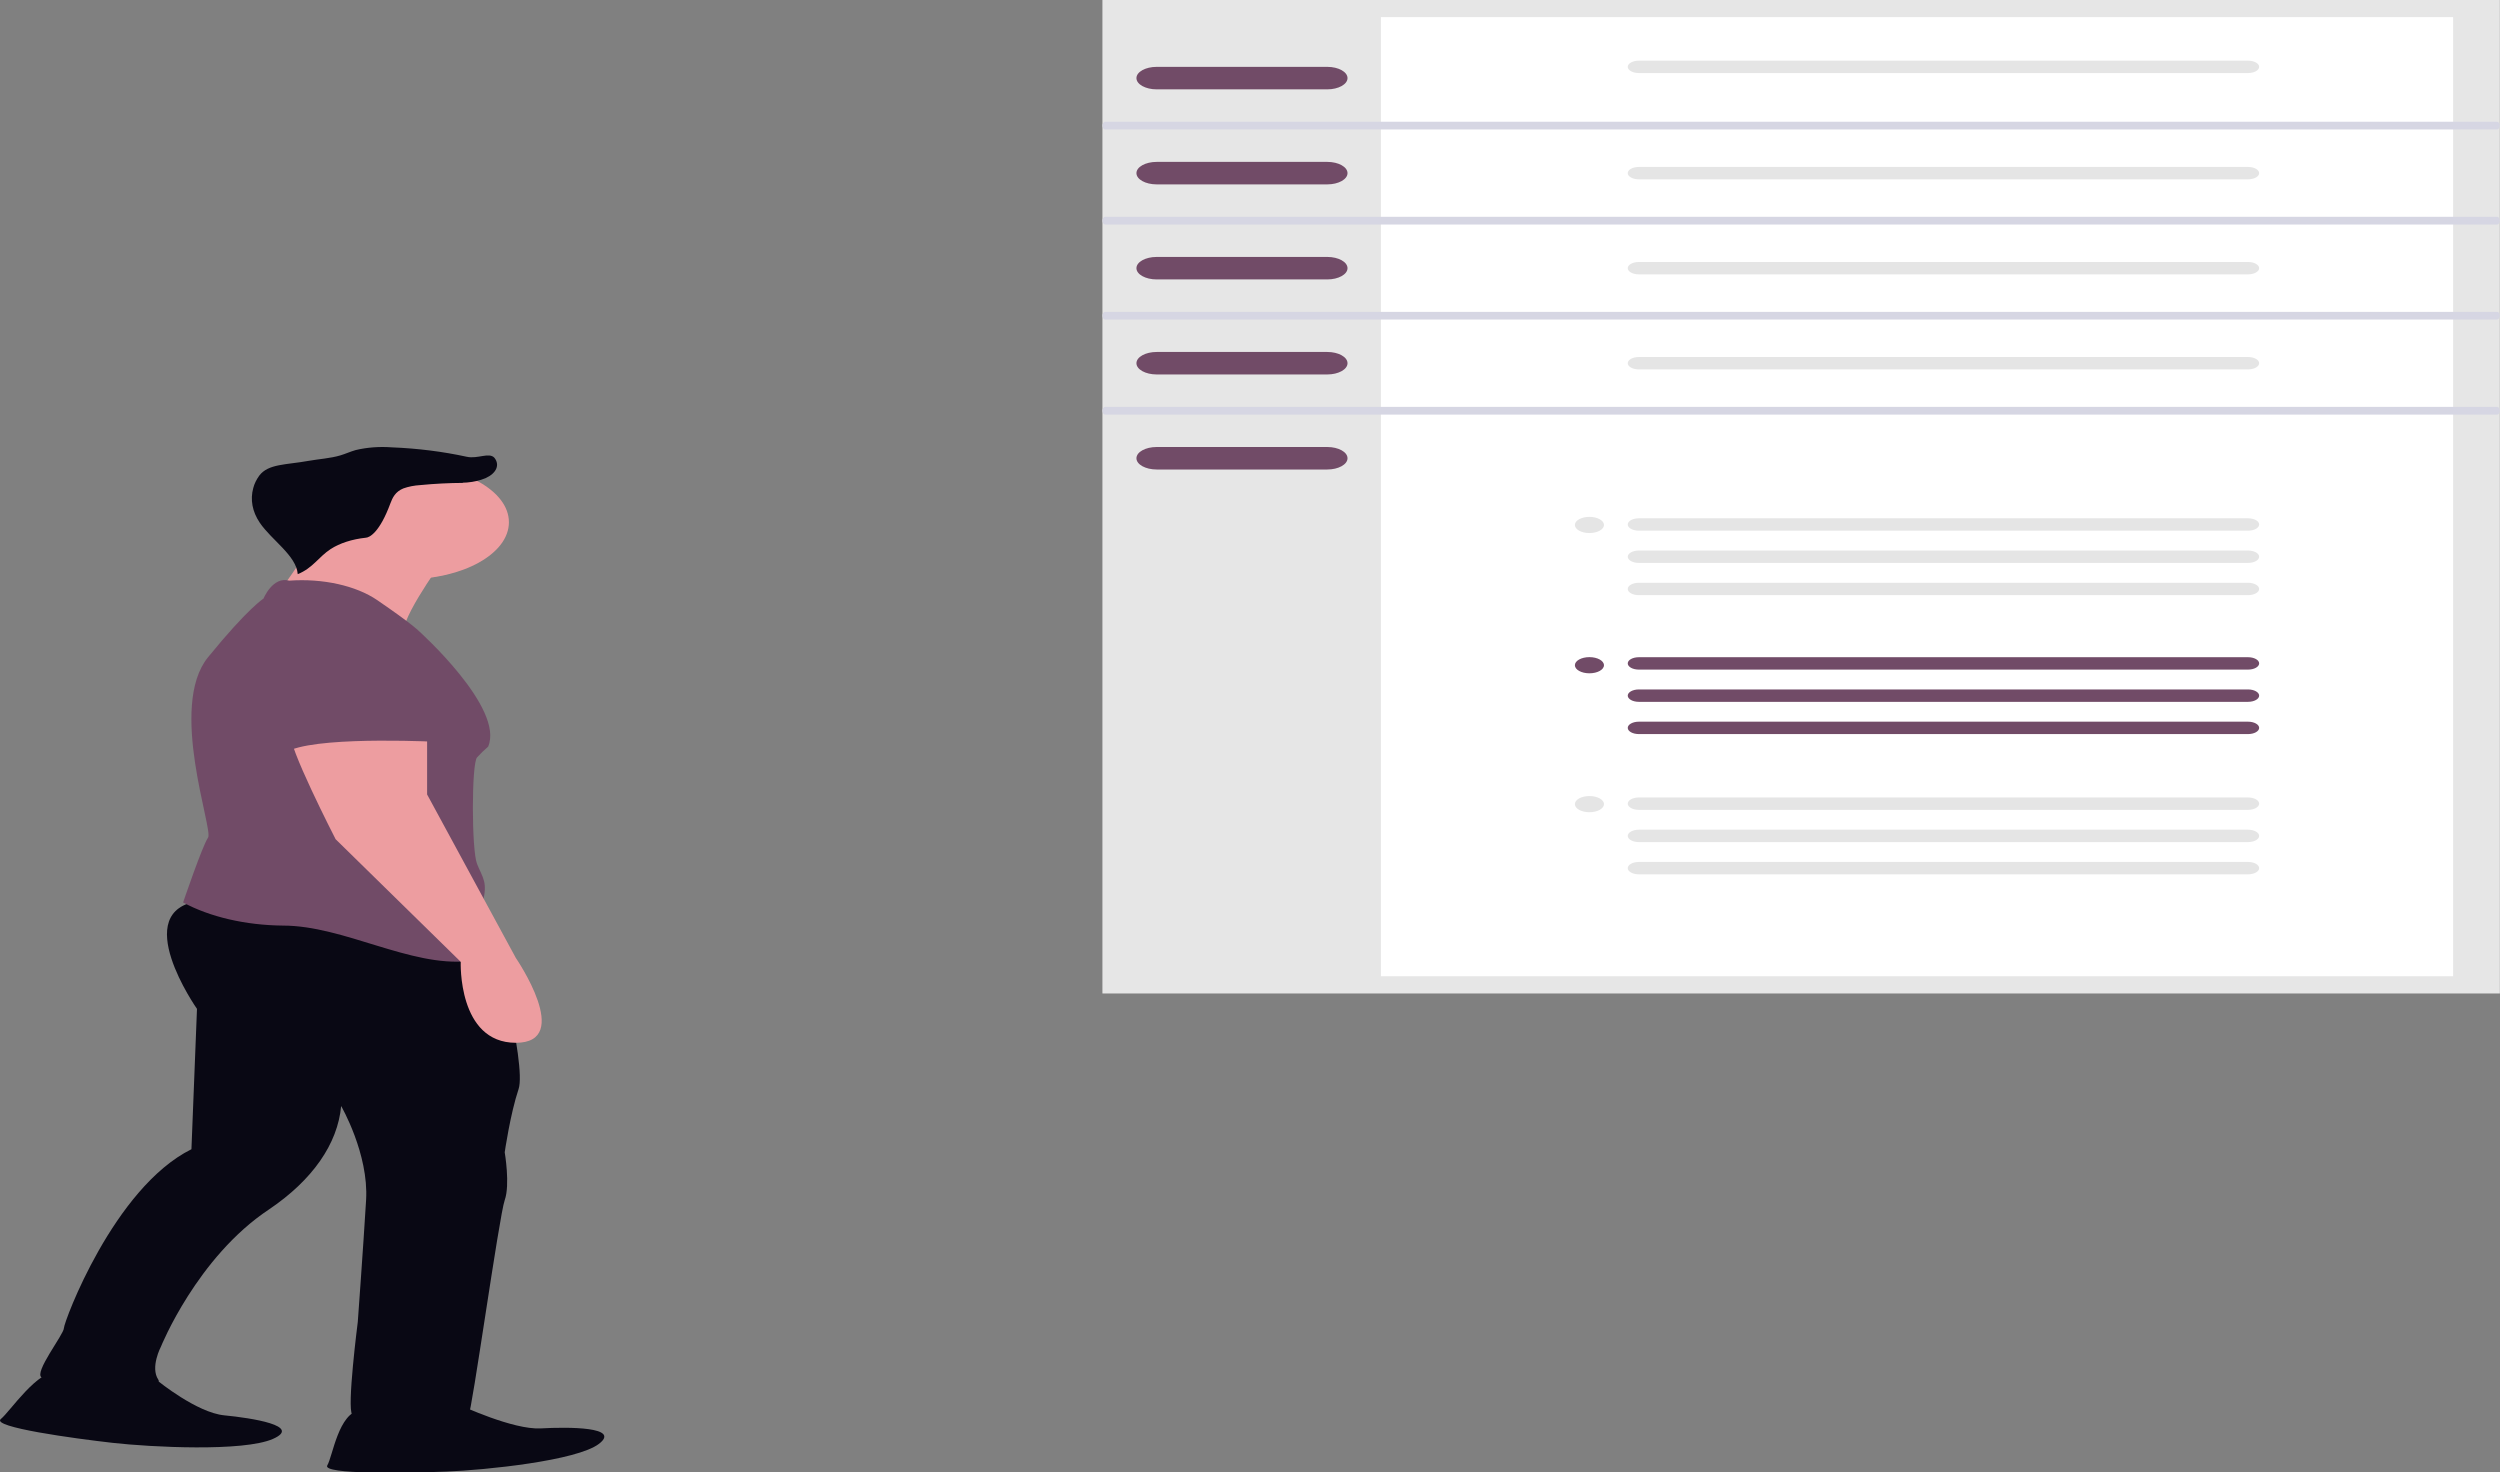 <?xml version="1.0" encoding="UTF-8"?>
<svg xmlns="http://www.w3.org/2000/svg" xmlns:xlink="http://www.w3.org/1999/xlink" width="900px" height="530px" viewBox="0 0 900 530" version="1.1">
<rect x="0" y="0" width="900" height="530" fill="#808080" stroke="none"/>
<g id="surface1">
<path style=" stroke:none;fill-rule:nonzero;fill:rgb(3.529%,3.137%,7.843%);fill-opacity:1;" d="M 165.738 505.891 C 165.738 505.891 184.703 514.777 194.684 514.223 C 204.664 513.668 223.629 513.664 215.641 519.773 C 207.652 525.883 174.715 529.215 160.738 529.766 C 146.766 530.316 115.832 530.879 117.82 527.547 C 119.805 524.215 121.812 508.664 129.797 507.559 C 137.781 506.457 165.738 505.891 165.738 505.891 Z M 165.738 505.891 "/>
<path style=" stroke:none;fill-rule:nonzero;fill:rgb(3.529%,3.137%,7.843%);fill-opacity:1;" d="M 56.891 497.172 C 56.891 497.172 70.867 508.566 80.746 509.523 C 90.629 510.48 108.898 513.312 98.262 518.008 C 87.625 522.699 54.285 520.98 40.555 519.426 C 26.828 517.871 -3.246 513.777 0.285 510.867 C 3.82 507.957 13.246 493.281 21.477 493.402 C 29.707 493.527 56.891 497.172 56.891 497.172 Z M 56.891 497.172 "/>
<path style=" stroke:none;fill-rule:nonzero;fill:rgb(3.529%,3.137%,7.843%);fill-opacity:1;" d="M 176.84 334.234 C 176.84 334.234 189.684 383.176 186.691 392.062 C 183.699 400.949 181.699 414.828 181.699 414.828 C 181.699 414.828 183.695 426.488 181.699 432.043 C 179.707 437.598 169.723 509.227 168.723 509.227 C 167.727 509.227 128.801 511.445 126.801 509.227 C 124.805 507.004 128.801 475.906 128.801 475.906 C 128.801 475.906 130.793 448.699 131.793 432.039 C 132.797 415.383 122.812 398.168 122.812 398.168 C 121.574 411.801 112.477 424.844 96.867 435.375 C 70.918 452.586 57.938 484.793 57.938 484.793 C 57.938 484.793 54 492.242 56.996 496.688 C 59.988 501.129 18.016 497.562 15.02 495.898 C 12.023 494.238 23.004 480.352 23.004 478.129 C 23.004 475.91 40.965 427.602 68.918 413.719 L 70.914 363.191 C 70.914 363.191 45.953 327.656 71.91 324.32 C 97.867 320.988 176.84 334.234 176.84 334.234 Z M 176.84 334.234 "/>
<path style=" stroke:none;fill-rule:nonzero;fill:rgb(92.941%,61.569%,62.745%);fill-opacity:1;" d="M 158.75 202.715 C 158.75 202.715 141.777 226.035 145.773 229.367 C 149.77 232.695 96.863 218.262 96.863 218.262 C 96.863 218.262 113.836 194.938 113.836 192.164 C 113.836 189.387 158.75 202.715 158.75 202.715 Z M 158.75 202.715 "/>
<path style=" stroke:none;fill-rule:nonzero;fill:rgb(92.941%,61.569%,62.745%);fill-opacity:1;" d="M 183.207 188 C 183.207 176.652 166.672 167.453 146.273 167.453 C 125.875 167.453 109.34 176.652 109.34 188 C 109.34 199.348 125.875 208.547 146.273 208.547 C 166.672 208.547 183.207 199.348 183.207 188 Z M 183.207 188 "/>
<path style=" stroke:none;fill-rule:nonzero;fill:rgb(44.314%,29.412%,40.392%);fill-opacity:1;" d="M 104.141 209.035 C 116.164 208.164 128.141 210.816 135.801 216.043 C 148.777 224.926 150.773 227.148 150.773 227.148 C 150.773 227.148 181.715 254.914 175.727 268.797 C 174.266 270.047 172.934 271.348 171.734 272.684 C 169.738 274.902 169.738 306 171.734 310.996 C 173.73 315.996 175.727 317.66 173.73 324.879 C 171.734 332.098 189.691 343.758 168.723 345.984 C 147.75 348.207 123.812 333.211 101.844 333.211 C 88.402 333.082 75.551 330.102 65.918 324.883 C 65.918 324.883 72.906 304.336 74.898 301.562 C 76.891 298.785 60.457 254.324 74.898 236.598 C 89.34 218.867 94.863 215.496 94.863 215.496 C 94.863 215.496 98.152 207.371 104.141 209.035 Z M 104.141 209.035 "/>
<path style=" stroke:none;fill-rule:nonzero;fill:rgb(92.941%,61.569%,62.745%);fill-opacity:1;" d="M 153.758 261.574 L 153.758 286.004 L 185.699 344.863 C 185.699 344.863 206.656 375.406 185.699 375.406 C 164.742 375.406 165.859 346.258 165.859 346.258 L 120.816 302.109 C 120.816 302.109 102.852 267.125 104.844 264.348 C 106.836 261.57 153.758 261.574 153.758 261.574 Z M 153.758 261.574 "/>
<path style=" stroke:none;fill-rule:nonzero;fill:rgb(44.314%,29.412%,40.392%);fill-opacity:1;" d="M 136.789 225.48 C 136.789 225.48 166.734 232.145 158.75 249.914 C 150.766 267.68 158.75 267.125 158.75 267.125 C 158.75 267.125 117.824 264.906 104.859 269.902 L 101.863 263.238 C 101.863 263.238 89.887 224.926 136.789 225.48 Z M 136.789 225.48 "/>
<path style=" stroke:none;fill-rule:nonzero;fill:rgb(3.529%,3.137%,7.843%);fill-opacity:1;" d="M 161 173.32 C 165.684 174.246 170.887 173.793 174.84 172.121 C 178.734 170.352 180.023 167.355 177.984 164.797 C 176.074 162.711 171.984 165.297 168.062 164.441 C 159.418 162.559 150.309 161.414 141.047 161.047 C 136.637 160.711 132.145 161.047 128.051 162.023 C 126.102 162.578 124.41 163.383 122.48 163.953 C 118.93 165.012 114.797 165.246 110.961 165.926 C 103.02 167.367 96.59 166.93 93.348 171.211 C 92.305 172.648 91.574 174.152 91.176 175.684 C 90.027 179.883 90.828 184.176 93.504 188.156 C 97.758 194.457 106.684 199.969 107.188 206.695 C 112.648 204.488 114.676 200.512 119.051 197.652 C 122.309 195.543 126.758 194.105 131.668 193.582 C 133.027 193.535 136.668 191.695 140.539 181.215 C 141.301 179.219 142.262 177.039 145.211 175.828 C 147.051 175.172 149.137 174.762 151.305 174.633 C 156.457 174.129 161.676 173.867 166.906 173.84 "/>
<path style=" stroke:none;fill-rule:nonzero;fill:rgb(90.196%,90.196%,90.196%);fill-opacity:1;" d="M 899.949 357.652 L 396.875 357.652 L 396.875 0 L 899.949 0 Z M 899.949 357.652 "/>
<path style=" stroke:none;fill-rule:nonzero;fill:rgb(100%,100%,100%);fill-opacity:1;" d="M 883.121 351.449 L 497.125 351.449 L 497.125 6.164 L 883.121 6.164 Z M 883.121 351.449 "/>
<path style=" stroke:none;fill-rule:nonzero;fill:rgb(44.314%,29.412%,40.392%);fill-opacity:1;" d="M 590 236.594 L 809.281 236.594 C 811.496 236.594 813.293 237.594 813.293 238.824 C 813.293 240.059 811.496 241.059 809.281 241.059 L 590 241.059 C 587.785 241.059 585.988 240.059 585.988 238.824 C 585.988 237.594 587.785 236.594 590 236.594 Z M 590 236.594 "/>
<path style=" stroke:none;fill-rule:nonzero;fill:rgb(44.314%,29.412%,40.392%);fill-opacity:1;" d="M 590 248.199 L 809.281 248.199 C 811.496 248.199 813.293 249.199 813.293 250.43 C 813.293 251.664 811.496 252.664 809.281 252.664 L 590 252.664 C 587.785 252.664 585.988 251.664 585.988 250.43 C 585.988 249.199 587.785 248.199 590 248.199 Z M 590 248.199 "/>
<path style=" stroke:none;fill-rule:nonzero;fill:rgb(44.314%,29.412%,40.392%);fill-opacity:1;" d="M 590 259.805 L 809.281 259.805 C 811.496 259.805 813.293 260.805 813.293 262.035 C 813.293 263.27 811.496 264.27 809.281 264.27 L 590 264.27 C 587.785 264.27 585.988 263.27 585.988 262.035 C 585.988 260.805 587.785 259.805 590 259.805 Z M 590 259.805 "/>
<path style=" stroke:none;fill-rule:nonzero;fill:rgb(44.314%,29.412%,40.392%);fill-opacity:1;" d="M 577.43 239.48 C 577.43 237.871 575.086 236.566 572.191 236.566 C 569.301 236.566 566.957 237.871 566.957 239.48 C 566.957 241.09 569.301 242.391 572.191 242.391 C 575.086 242.391 577.43 241.09 577.43 239.48 Z M 577.43 239.48 "/>
<path style=" stroke:none;fill-rule:nonzero;fill:rgb(89.804%,89.804%,89.804%);fill-opacity:1;" d="M 590 186.586 L 809.281 186.586 C 811.496 186.586 813.293 187.582 813.293 188.816 C 813.293 190.051 811.496 191.047 809.281 191.047 L 590 191.047 C 587.785 191.047 585.988 190.051 585.988 188.816 C 585.988 187.582 587.785 186.586 590 186.586 Z M 590 186.586 "/>
<path style=" stroke:none;fill-rule:nonzero;fill:rgb(89.804%,89.804%,89.804%);fill-opacity:1;" d="M 590 198.191 L 809.281 198.191 C 811.496 198.191 813.293 199.188 813.293 200.422 C 813.293 201.656 811.496 202.652 809.281 202.652 L 590 202.652 C 587.785 202.652 585.988 201.656 585.988 200.422 C 585.988 199.188 587.785 198.191 590 198.191 Z M 590 198.191 "/>
<path style=" stroke:none;fill-rule:nonzero;fill:rgb(89.804%,89.804%,89.804%);fill-opacity:1;" d="M 590 209.797 L 809.281 209.797 C 811.496 209.797 813.293 210.793 813.293 212.027 C 813.293 213.262 811.496 214.258 809.281 214.258 L 590 214.258 C 587.785 214.258 585.988 213.262 585.988 212.027 C 585.988 210.793 587.785 209.797 590 209.797 Z M 590 209.797 "/>
<path style=" stroke:none;fill-rule:nonzero;fill:rgb(89.804%,89.804%,89.804%);fill-opacity:1;" d="M 577.43 188.984 C 577.43 187.375 575.086 186.07 572.191 186.07 C 569.301 186.07 566.957 187.375 566.957 188.984 C 566.957 190.594 569.301 191.898 572.191 191.898 C 575.086 191.898 577.43 190.594 577.43 188.984 Z M 577.43 188.984 "/>
<path style=" stroke:none;fill-rule:nonzero;fill:rgb(89.804%,89.804%,89.804%);fill-opacity:1;" d="M 590 287.086 L 809.281 287.086 C 811.496 287.086 813.293 288.086 813.293 289.32 C 813.293 290.551 811.496 291.551 809.281 291.551 L 590 291.551 C 587.785 291.551 585.988 290.551 585.988 289.32 C 585.988 288.086 587.785 287.086 590 287.086 Z M 590 287.086 "/>
<path style=" stroke:none;fill-rule:nonzero;fill:rgb(89.804%,89.804%,89.804%);fill-opacity:1;" d="M 590 298.691 L 809.281 298.691 C 811.496 298.691 813.293 299.691 813.293 300.926 C 813.293 302.156 811.496 303.156 809.281 303.156 L 590 303.156 C 587.785 303.156 585.988 302.156 585.988 300.926 C 585.988 299.691 587.785 298.691 590 298.691 Z M 590 298.691 "/>
<path style=" stroke:none;fill-rule:nonzero;fill:rgb(89.804%,89.804%,89.804%);fill-opacity:1;" d="M 590 310.301 L 809.281 310.301 C 811.496 310.301 813.293 311.297 813.293 312.531 C 813.293 313.766 811.496 314.762 809.281 314.762 L 590 314.762 C 587.785 314.762 585.988 313.766 585.988 312.531 C 585.988 311.297 587.785 310.301 590 310.301 Z M 590 310.301 "/>
<path style=" stroke:none;fill-rule:nonzero;fill:rgb(89.804%,89.804%,89.804%);fill-opacity:1;" d="M 577.43 289.488 C 577.43 287.879 575.086 286.574 572.191 286.574 C 569.301 286.574 566.957 287.879 566.957 289.488 C 566.957 291.098 569.301 292.402 572.191 292.402 C 575.086 292.402 577.43 291.098 577.43 289.488 Z M 577.43 289.488 "/>
<path style=" stroke:none;fill-rule:nonzero;fill:rgb(44.314%,29.412%,40.392%);fill-opacity:1;" d="M 416.395 24.07 L 477.828 24.07 C 481.848 24.07 485.105 25.883 485.105 28.117 C 485.105 30.355 481.848 32.168 477.828 32.168 L 416.395 32.168 C 412.375 32.168 409.117 30.355 409.117 28.117 C 409.117 25.883 412.375 24.07 416.395 24.07 Z M 416.395 24.07 "/>
<path style=" stroke:none;fill-rule:nonzero;fill:rgb(44.314%,29.412%,40.392%);fill-opacity:1;" d="M 416.395 58.281 L 477.828 58.281 C 481.848 58.281 485.105 60.094 485.105 62.332 C 485.105 64.566 481.848 66.379 477.828 66.379 L 416.395 66.379 C 412.375 66.379 409.117 64.566 409.117 62.332 C 409.117 60.094 412.375 58.281 416.395 58.281 Z M 416.395 58.281 "/>
<path style=" stroke:none;fill-rule:nonzero;fill:rgb(44.314%,29.412%,40.392%);fill-opacity:1;" d="M 416.395 92.496 L 477.828 92.496 C 481.848 92.496 485.105 94.309 485.105 96.543 C 485.105 98.781 481.848 100.594 477.828 100.594 L 416.395 100.594 C 412.375 100.594 409.117 98.781 409.117 96.543 C 409.117 94.309 412.375 92.496 416.395 92.496 Z M 416.395 92.496 "/>
<path style=" stroke:none;fill-rule:nonzero;fill:rgb(44.314%,29.412%,40.392%);fill-opacity:1;" d="M 416.395 126.707 L 477.828 126.707 C 481.848 126.707 485.105 128.52 485.105 130.758 C 485.105 132.992 481.848 134.805 477.828 134.805 L 416.395 134.805 C 412.375 134.805 409.117 132.992 409.117 130.758 C 409.117 128.52 412.375 126.707 416.395 126.707 Z M 416.395 126.707 "/>
<path style=" stroke:none;fill-rule:nonzero;fill:rgb(44.314%,29.412%,40.392%);fill-opacity:1;" d="M 416.395 160.922 L 477.828 160.922 C 481.848 160.922 485.105 162.734 485.105 164.969 C 485.105 167.207 481.848 169.02 477.828 169.02 L 416.395 169.02 C 412.375 169.02 409.117 167.207 409.117 164.969 C 409.117 162.734 412.375 160.922 416.395 160.922 Z M 416.395 160.922 "/>
<path style=" stroke:none;fill-rule:nonzero;fill:rgb(83.922%,83.922%,89.02%);fill-opacity:1;" d="M 396.875 45.223 C 396.875 45.992 397.324 46.613 397.883 46.613 L 898.941 46.613 C 899.5 46.613 899.945 45.992 899.945 45.223 C 899.945 44.457 899.5 43.836 898.941 43.836 L 397.883 43.836 C 397.324 43.836 396.875 44.453 396.875 45.223 Z M 396.875 45.223 "/>
<path style=" stroke:none;fill-rule:nonzero;fill:rgb(83.922%,83.922%,89.02%);fill-opacity:1;" d="M 396.875 79.438 C 396.875 80.207 397.324 80.824 397.883 80.824 L 898.941 80.824 C 899.5 80.824 899.945 80.207 899.945 79.438 C 899.945 78.668 899.5 78.051 898.941 78.051 L 397.883 78.051 C 397.324 78.051 396.875 78.668 396.875 79.438 Z M 396.875 79.438 "/>
<path style=" stroke:none;fill-rule:nonzero;fill:rgb(83.922%,83.922%,89.02%);fill-opacity:1;" d="M 396.875 113.648 C 396.875 114.418 397.324 115.039 397.883 115.039 L 898.941 115.039 C 899.5 115.039 899.945 114.418 899.945 113.648 C 899.945 112.883 899.5 112.262 898.941 112.262 L 397.883 112.262 C 397.324 112.262 396.875 112.879 396.875 113.648 Z M 396.875 113.648 "/>
<path style=" stroke:none;fill-rule:nonzero;fill:rgb(83.922%,83.922%,89.02%);fill-opacity:1;" d="M 396.875 147.863 C 396.875 148.633 397.324 149.25 397.883 149.25 L 898.941 149.25 C 899.5 149.25 899.945 148.633 899.945 147.863 C 899.945 147.094 899.5 146.477 898.941 146.477 L 397.883 146.477 C 397.324 146.477 396.875 147.094 396.875 147.863 Z M 396.875 147.863 "/>
<path style=" stroke:none;fill-rule:nonzero;fill:rgb(89.804%,89.804%,89.804%);fill-opacity:1;" d="M 590 128.523 L 809.281 128.523 C 811.496 128.523 813.293 129.523 813.293 130.758 C 813.293 131.988 811.496 132.988 809.281 132.988 L 590 132.988 C 587.785 132.988 585.988 131.988 585.988 130.758 C 585.988 129.523 587.785 128.523 590 128.523 Z M 590 128.523 "/>
<path style=" stroke:none;fill-rule:nonzero;fill:rgb(89.804%,89.804%,89.804%);fill-opacity:1;" d="M 590 94.312 L 809.281 94.312 C 811.496 94.312 813.293 95.309 813.293 96.543 C 813.293 97.777 811.496 98.773 809.281 98.773 L 590 98.773 C 587.785 98.773 585.988 97.777 585.988 96.543 C 585.988 95.309 587.785 94.312 590 94.312 Z M 590 94.312 "/>
<path style=" stroke:none;fill-rule:nonzero;fill:rgb(89.804%,89.804%,89.804%);fill-opacity:1;" d="M 590 60.098 L 809.281 60.098 C 811.496 60.098 813.293 61.098 813.293 62.332 C 813.293 63.562 811.496 64.562 809.281 64.562 L 590 64.562 C 587.785 64.562 585.988 63.562 585.988 62.332 C 585.988 61.098 587.785 60.098 590 60.098 Z M 590 60.098 "/>
<path style=" stroke:none;fill-rule:nonzero;fill:rgb(89.804%,89.804%,89.804%);fill-opacity:1;" d="M 590 21.836 L 809.281 21.836 C 811.496 21.836 813.293 22.836 813.293 24.07 C 813.293 25.301 811.496 26.301 809.281 26.301 L 590 26.301 C 587.785 26.301 585.988 25.301 585.988 24.07 C 585.988 22.836 587.785 21.836 590 21.836 Z M 590 21.836 "/>
</g>
</svg>
